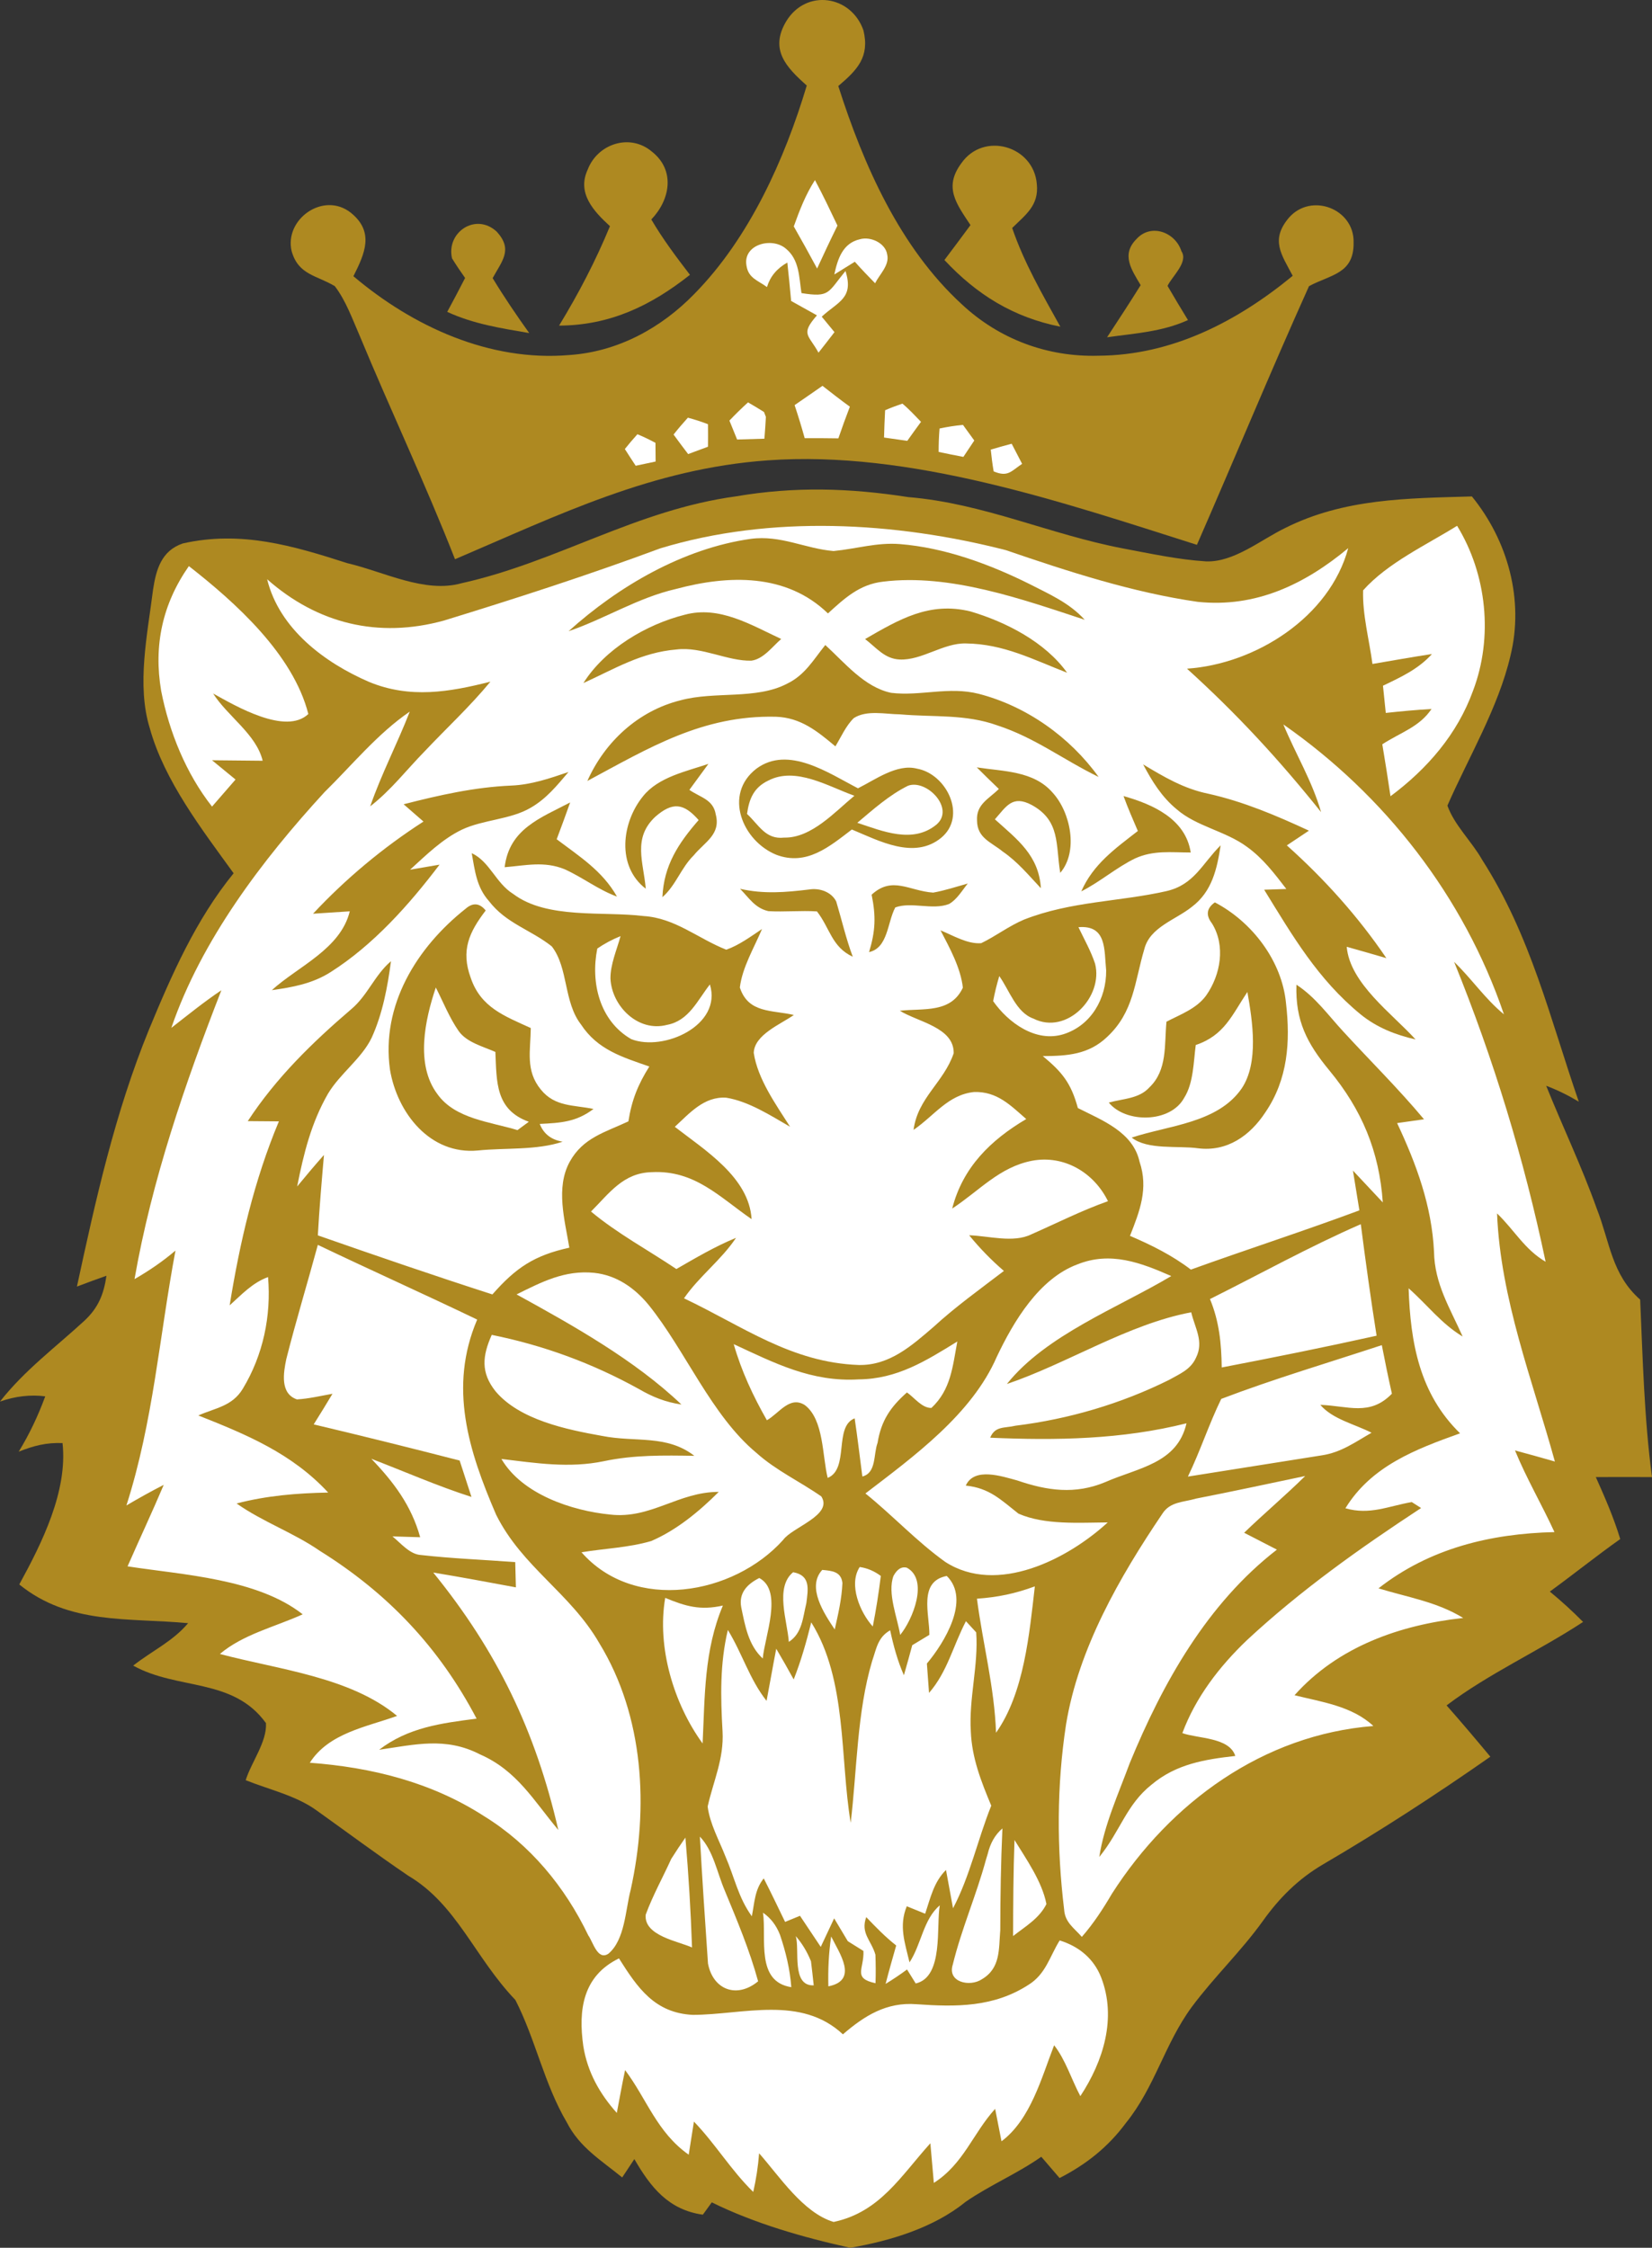 <svg xmlns="http://www.w3.org/2000/svg" viewBox="34.22 0.7 199.69 271.71">
    <rect x="34.22" y="0.7" width="199.69" height="271.71" fill="#333333" stroke="none"/>
    <path fill="#ae8921" d="M138.59 4.37c.78 3.23-.76 4.79-3.04 6.73 3.05 9.54 7.43 19.5 14.94 26.39 4.5 4.21 10.35 6.39 16.51 6.21 8.88-.05 16.76-4.13 23.48-9.66-1.37-2.6-2.72-4.33-.47-7.01 2.69-3.1 7.92-1.1 7.83 2.97.06 3.81-2.74 3.87-5.39 5.29-4.64 10.31-9.01 20.89-13.55 31.27-16.28-5.17-34.68-11.46-51.9-10.21-13.94 1-25.23 6.59-37.78 11.95-3.57-9.11-7.77-17.97-11.52-27.01-.88-2.01-1.67-4.25-3.01-6-2.22-1.33-4.41-1.35-5.22-4.24-.9-3.85 3.85-7.24 7.15-4.64 2.88 2.32 1.71 4.92.32 7.68 7.2 6.09 16.46 10.34 26.07 9.53 5.87-.39 11.13-3.25 15.18-7.43 6.61-6.74 10.87-16.21 13.55-25.15-2.48-2.21-4.53-4.34-2.48-7.77 2.41-3.96 7.85-3.15 9.33 1.1Z"/>
    <path fill="#ae8921" d="M113.01 19.02c2.86 2.25 2.24 5.8-.06 8.21 1.38 2.36 3.01 4.53 4.67 6.69-4.73 3.74-9.66 6.11-15.82 6.14 2.36-3.88 4.42-7.82 6.15-12.02-1.96-1.8-4.02-3.98-2.69-6.84 1.19-3.11 5.09-4.42 7.75-2.18Zm46.54 3.94c.26 2.59-1.36 3.69-2.98 5.3 1.45 4.24 3.66 8.03 5.82 11.93-5.67-1.13-10.1-3.87-14.01-8.06 1.06-1.4 2.11-2.81 3.15-4.22-1.69-2.57-3.27-4.55-1.11-7.47 2.69-3.87 8.76-2.12 9.13 2.52Z"/>
    <path fill="#fff" d="M132.73 22.47c.97 1.81 1.84 3.65 2.72 5.5-.85 1.72-1.66 3.45-2.46 5.19-.92-1.71-1.86-3.41-2.82-5.09.7-1.95 1.43-3.85 2.56-5.6Z"/>
    <path fill="#ae8921" d="M94.28 28.72c1.97 2.17.62 3.52-.51 5.6 1.38 2.28 2.87 4.47 4.42 6.64-3.41-.58-6.75-1.1-9.91-2.56.73-1.36 1.46-2.72 2.16-4.1-.55-.77-1.08-1.56-1.58-2.37-.73-3.16 2.89-5.59 5.42-3.21Z"/>
    <path fill="#fff" d="M138.17 29.62c1.29-.37 3.09.47 3.29 1.84.31 1.3-.92 2.39-1.46 3.48-.84-.85-1.66-1.71-2.45-2.6-.83.51-1.65 1.03-2.48 1.54.4-1.88 1.02-3.8 3.1-4.26Z"/>
    <path fill="#ae8921" d="M177.03 31.07c.87 1.31-1.14 3.04-1.68 4.19.8 1.38 1.63 2.76 2.47 4.13-3.15 1.43-6.41 1.6-9.78 2.08 1.37-2.09 2.74-4.18 4.06-6.3-1.09-1.85-2.39-3.68-.51-5.57 1.76-1.95 4.71-.83 5.44 1.47Z"/>
    <path fill="#fff" d="M129.23 30.77c1.63 1.35 1.57 3.43 1.87 5.36 3.47.55 3.16-.06 5.32-2.67 1.05 3.31-.91 3.7-2.87 5.52.52.62 1.03 1.25 1.54 1.87-.64.83-1.28 1.66-1.93 2.48-1.22-2.22-2.21-2.19-.19-4.51l-3.12-1.74c-.14-1.55-.29-3.1-.46-4.64-1.27.71-2.08 1.7-2.46 2.96-1.08-.8-2.23-1.06-2.47-2.55-.5-2.61 3.09-3.55 4.77-2.08Zm4.41 16.57c1.1.86 2.19 1.71 3.31 2.52-.49 1.27-.95 2.55-1.39 3.83-1.35-.02-2.71-.03-4.07-.02-.37-1.34-.78-2.67-1.22-4 1.13-.76 2.24-1.56 3.37-2.33Zm-9 2c.65.37 1.29.76 1.93 1.16l.23.6c-.05.88-.11 1.75-.18 2.63-1.1.03-2.2.06-3.3.1-.31-.76-.62-1.53-.93-2.29.72-.76 1.48-1.5 2.25-2.2Zm18.66.15c.81.67 1.52 1.45 2.25 2.2-.56.76-1.11 1.53-1.66 2.3-.94-.14-1.87-.27-2.81-.4.03-1.1.07-2.2.13-3.3.69-.3 1.39-.56 2.09-.8Zm-25.93 1.7c.82.22 1.63.48 2.43.79.01.91.01 1.82 0 2.72-.8.3-1.6.59-2.4.89-.59-.78-1.18-1.56-1.76-2.36.55-.7 1.13-1.38 1.73-2.04Zm30.42 1.31c.93-.2 1.88-.35 2.83-.44.46.63.92 1.26 1.37 1.89l-1.32 1.98c-1-.19-2-.39-2.99-.6 0-.95.03-1.89.11-2.83Zm-36.52.69c.75.31 1.47.66 2.18 1.04.01.75.02 1.5.02 2.26-.81.17-1.61.34-2.41.51-.44-.67-.88-1.34-1.31-2.02.49-.62 1-1.21 1.52-1.79Zm45.24 1.15 1.26 2.43c-1.34.89-1.71 1.64-3.44.91-.15-.87-.26-1.75-.35-2.63.84-.25 1.69-.49 2.53-.71Z"/>
    <path fill="#ae8921" d="M123.18 60.7c7.09-1.21 13.75-1.01 20.83.09 9.1.75 17.1 4.52 25.98 6.21 3.31.62 6.65 1.35 10.01 1.56 3.36.13 6.61-2.6 9.54-4.02 7.16-3.6 14.77-3.6 22.6-3.83 4.36 5.36 6.33 12.52 4.65 19.3-1.46 6.23-5.06 12.25-7.61 18.07.83 2.36 2.95 4.34 4.19 6.54 5.91 9.23 8.18 19.09 11.69 29.25-1.27-.76-2.56-1.4-3.94-1.92 2 4.97 4.32 9.81 6.12 14.87 1.59 4.05 1.78 7.92 5.24 10.98.31 7.08.49 14.4 1.43 21.45-2.26-.01-4.53-.01-6.79 0 1.1 2.46 2.17 4.91 2.95 7.49-2.89 2.05-5.64 4.26-8.51 6.35 1.41 1.16 2.74 2.37 4.02 3.67-5.38 3.53-11.38 6.22-16.5 10.09 1.8 2.04 3.55 4.11 5.29 6.2-6.59 4.61-13.36 9-20.3 13.06-2.95 1.75-5.22 4.02-7.2 6.8-2.63 3.67-5.91 6.78-8.59 10.39-3.28 4.46-4.45 9.68-7.96 14.02-2.15 2.91-4.81 5.02-8.02 6.66-.74-.86-1.47-1.71-2.21-2.57-2.93 2.06-6.25 3.44-9.18 5.47-3.81 3.11-9.14 4.72-13.92 5.53-5.6-1.23-11.55-2.93-16.73-5.49l-1.08 1.49c-4.15-.58-6.31-3.31-8.28-6.72l-1.47 2.22c-2.56-2.09-5.14-3.62-6.69-6.65-2.75-4.66-3.79-10.07-6.22-14.8-4.97-5.21-7.07-11.54-12.96-15.03-3.76-2.55-7.39-5.26-11.09-7.9-2.44-1.77-5.74-2.51-8.55-3.64.68-2.18 2.59-4.65 2.45-6.9-3.99-5.52-10.64-3.95-16.05-6.95 2.32-1.82 4.75-2.9 6.64-5.13-7.28-.68-14.36.22-20.41-4.68 2.73-4.99 5.87-11.27 5.23-17.09-1.95-.08-3.5.32-5.3 1.04 1.31-2.14 2.34-4.33 3.21-6.69-1.78-.23-3.61-.02-5.47.63 2.95-3.77 6.68-6.53 10.17-9.74 1.7-1.57 2.37-3.21 2.7-5.47-1.19.42-2.39.86-3.57 1.31 2.28-10.57 4.59-20.97 8.69-31.02 2.75-6.65 5.68-13.33 10.25-18.94-3.81-5.27-8.38-11.19-10.13-17.52-1.62-5.22-.28-11.39.39-16.76.37-2.44 1.01-4.71 3.6-5.59 7.03-1.58 13.28.26 19.9 2.39 4.41 1.03 9.34 3.67 13.79 2.42 11.6-2.58 21.09-8.86 33.17-10.5Z"/>
    <path fill="#fff" d="M155.8 67.2c7.5 2.57 15.33 5.12 23.19 6.25 7.02.74 12.95-2.12 18.2-6.49-2.24 8.34-11.2 14.01-19.49 14.57 6.04 5.47 11.12 10.98 16.21 17.34-1.09-3.78-3.06-6.99-4.56-10.6 12.3 8.58 21.82 20.82 26.66 35.04-2.29-1.88-3.89-4.29-6.02-6.34 4.78 11.76 8.45 23.82 11.06 36.25-2.54-1.48-3.8-3.86-5.87-5.84.42 10.35 4.27 20.12 6.99 29.99-1.6-.46-3.21-.91-4.82-1.34 1.39 3.39 3.24 6.54 4.77 9.87-7.73.18-15.11 1.97-21.27 6.8 3.59 1.1 7.06 1.63 10.24 3.58-7.66.83-15.15 3.47-20.39 9.34 3.29.82 6.96 1.31 9.53 3.72-13.32 1.05-24.54 9.24-31.6 20.27-1.08 1.84-2.23 3.61-3.64 5.22-.95-1.09-2.04-1.74-2.14-3.31-.9-7.42-.9-14.96.23-22.36 1.5-9.18 6.48-17.84 11.63-25.46.95-1.5 2.53-1.39 4.09-1.85 4.41-.86 8.8-1.81 13.19-2.73-2.39 2.36-4.96 4.52-7.38 6.86l3.96 2.04c-8.43 6.53-13.8 16.11-17.79 25.81-1.36 3.69-3.1 7.49-3.68 11.34 2.55-3.13 3.27-6.33 6.33-8.75 2.96-2.48 6.39-3.04 10.11-3.46-.73-2.27-4.49-2.08-6.4-2.76 1.61-4.34 4.5-8.08 7.82-11.25 6.49-6.03 13.65-11.11 21.04-15.96l-1.13-.72c-2.83.49-5.07 1.6-8.02.75 3.14-5.11 8.47-7.13 13.86-9.06-4.9-4.78-6-10.95-6.22-17.53 2.29 2.02 3.92 4.25 6.53 5.83-1.52-3.43-3.4-6.36-3.46-10.27-.27-5.53-2.13-10.57-4.46-15.53 1.08-.16 2.17-.31 3.25-.46-3.09-3.7-6.49-7.05-9.74-10.59-1.86-2.01-3.36-4.16-5.68-5.68-.14 4.35 1.27 7.08 3.96 10.34 3.94 4.76 6.05 9.78 6.48 15.98-1.21-1.28-2.4-2.57-3.61-3.85.26 1.61.52 3.21.78 4.81-6.75 2.51-13.6 4.72-20.37 7.16-2.27-1.73-4.75-2.96-7.36-4.08 1.18-2.99 2.25-5.72 1.16-8.95-.79-3.61-4.52-5.01-7.46-6.5-.82-3.01-1.89-4.34-4.24-6.28 2.94-.01 5.54-.18 7.77-2.31 3.25-3.02 3.32-6.65 4.5-10.61.67-2.68 3.77-3.53 5.76-5.13 2.44-1.85 3.03-4.58 3.47-7.43-2.25 2.23-3.18 4.76-6.56 5.54-5.68 1.29-11.55 1.21-17.23 3.45-1.84.78-3.37 1.98-5.15 2.84-1.65.14-3.42-.94-4.92-1.55 1.11 2.14 2.43 4.52 2.7 6.93-1.46 3.12-4.77 2.47-7.62 2.79 2.2 1.36 6.57 2.01 6.51 5.14-1.2 3.53-4.34 5.37-4.85 9.26 2.53-1.74 4.18-4.26 7.33-4.58 2.78-.07 4.36 1.59 6.29 3.27-4.3 2.54-7.67 5.83-8.95 10.82 3.29-2.16 5.71-5.02 9.66-5.78 3.87-.72 7.48 1.43 9.17 4.89-3.19 1.13-6.18 2.65-9.27 4.01-2.18 1.07-5.15.18-7.51.11 1.29 1.57 2.65 2.98 4.2 4.31-2.89 2.21-5.83 4.31-8.51 6.77-2.64 2.27-5.32 4.67-9.03 4.6-8.18-.29-14.04-4.7-21.13-8.06 1.85-2.68 4.48-4.6 6.29-7.31-2.53 1.04-4.85 2.41-7.21 3.77-3.44-2.31-7.16-4.31-10.32-6.95 2.22-2.22 3.9-4.69 7.36-4.76 5.18-.26 8.15 2.99 12.05 5.68-.3-5.05-5.66-8.35-9.28-11.16 1.79-1.65 3.54-3.7 6.22-3.52 2.71.44 5.35 2.15 7.71 3.51-1.7-2.68-3.91-5.75-4.39-8.93.08-2.2 3.24-3.45 4.85-4.58-2.67-.62-5.5-.18-6.53-3.32.3-2.45 1.73-4.81 2.68-7.07-1.35.9-2.78 1.96-4.32 2.5-3.48-1.38-6.18-3.83-10-4.07-4.87-.6-11.67.41-15.74-2.66-2.13-1.32-2.83-3.91-5.03-4.94.39 2.14.58 4.11 2.09 5.8 2.08 2.71 5.05 3.45 7.59 5.47 2.02 2.61 1.41 6.7 3.53 9.44 2.01 3.06 4.99 3.94 8.26 5.08-1.38 2.19-2.13 4.07-2.53 6.63-2.8 1.32-5.48 1.96-7.09 4.88-1.73 3.15-.6 7.05-.05 10.39-4.25.93-6.47 2.43-9.3 5.65-7.08-2.28-14.09-4.69-21.1-7.14.18-3.25.46-6.48.74-9.72-1.11 1.25-2.18 2.52-3.24 3.81.78-3.96 1.7-7.69 3.73-11.22 1.46-2.44 4.08-4.25 5.28-6.77 1.31-2.87 1.92-6.13 2.33-9.24-1.97 1.67-2.81 4.12-4.79 5.79-4.73 4.05-9.09 8.3-12.52 13.54 1.25.01 2.51.02 3.76.03-2.99 7.14-4.72 14.62-5.95 22.24 1.47-1.32 2.74-2.72 4.64-3.42.4 4.71-.6 9.44-3.05 13.5-1.27 2.11-3.28 2.31-5.38 3.23 5.86 2.32 11.32 4.59 15.7 9.32-3.76.07-7.43.37-11.07 1.32 3.16 2.23 6.85 3.51 10.05 5.72 8.23 5.13 14.44 11.68 18.96 20.29-4.28.55-8.25 1.06-11.78 3.76 4.31-.62 8.04-1.58 12.17.55 4.5 1.96 6.5 5.59 9.49 9.15-2.76-11.97-7.38-21.59-15.12-31.12 3.34.55 6.66 1.17 9.99 1.79-.03-1.02-.05-2.03-.08-3.05-3.79-.29-7.61-.43-11.39-.86-1.35-.07-2.45-1.44-3.45-2.25l3.35.1c-1.07-3.84-3.19-6.65-5.9-9.48 4.04 1.55 7.98 3.29 12.1 4.61-.47-1.47-.95-2.93-1.43-4.4-5.86-1.51-11.74-2.97-17.64-4.37.77-1.23 1.53-2.46 2.27-3.7-1.42.25-2.86.6-4.3.68-2.06-.71-1.63-3.22-1.28-4.89 1.17-4.62 2.56-9.19 3.81-13.79 6.4 3.06 12.87 5.96 19.26 9.03-3.49 8.19-1.03 15.88 2.29 23.59 3.16 6.34 8.97 9.45 12.48 15.54 5.4 8.83 5.98 19.9 3.78 29.82-.63 2.39-.68 6.01-2.68 7.7-1.32.88-1.87-1.43-2.44-2.21-2.81-5.86-7.03-10.98-12.59-14.41-6.37-4.11-13.58-5.9-21.07-6.46 2.29-3.59 6.83-4.32 10.55-5.66-5.69-4.73-14.4-5.61-21.42-7.49 2.83-2.38 6.55-3.23 10.01-4.79-5.52-4.33-14.47-4.76-21.17-5.8 1.44-3.29 2.97-6.54 4.37-9.85-1.53.78-3.03 1.62-4.51 2.49 3.25-10.15 3.98-20.44 5.93-30.81-1.55 1.32-3.18 2.43-4.95 3.45 2.08-11.92 6.11-23.66 10.5-34.92-2.1 1.41-4.06 3-6.05 4.55 3.63-10.6 10.99-20.3 18.51-28.49 3.34-3.28 6.43-7.09 10.31-9.74-1.5 3.87-3.42 7.52-4.78 11.45 2.51-1.95 4.37-4.39 6.57-6.64 2.67-2.83 5.48-5.42 7.96-8.43-5 1.27-9.72 2.07-14.67.03-5.39-2.33-10.85-6.42-12.32-12.41 6.09 5.38 13.44 7.17 21.35 5 8.79-2.7 17.54-5.53 26.16-8.73 13.37-4.07 28.37-3.22 41.78.21Z"/>
    <path fill="#fff" d="M210.35 64.26c3.6 5.87 4.38 13.47 1.93 19.93-1.9 5.26-5.54 9.45-9.98 12.76-.31-2.1-.64-4.19-.99-6.28 2.21-1.44 4.48-2.08 5.95-4.27-1.85.11-3.69.28-5.53.48-.11-1.1-.22-2.2-.34-3.29 2.17-1.04 4.28-2.01 5.92-3.83-2.41.36-4.8.8-7.19 1.2-.39-2.93-1.22-5.95-1.13-8.9 2.98-3.33 7.6-5.46 11.36-7.8Z"/>
    <path fill="#ae8921" d="M124.95 65.84c3.65-.49 6.58 1.18 10.03 1.47 2.78-.27 5.22-1.06 8.02-.84 5.42.43 10.85 2.43 15.69 4.84 2.42 1.24 4.78 2.26 6.65 4.31-7.53-2.48-16.31-5.61-24.37-4.61-2.85.32-4.66 2.01-6.67 3.84-5.03-4.87-12-4.66-18.35-2.96-4.64 1.06-8.56 3.59-13 5.11 6.05-5.45 13.85-10 22-11.16Z"/>
    <path fill="#fff" d="M57.05 69.13c5.67 4.43 12.61 10.68 14.44 17.88-2.72 2.59-8.78-.96-11.51-2.48 1.77 2.78 5.22 4.92 5.99 8.13-2.04-.01-4.08-.05-6.12-.06.94.78 1.89 1.56 2.84 2.33-.95 1.09-1.9 2.18-2.84 3.27-3.14-3.99-5.18-9.03-6.15-13.99-.93-5.5.16-10.51 3.35-15.08Z"/>
    <path fill="#ae8921" d="M151.53 74.61c4.29 1.27 9.03 3.7 11.68 7.41-4.11-1.59-7.66-3.48-12.22-3.54-2.74-.08-5.33 2.07-8.03 1.94-1.82-.08-2.81-1.44-4.17-2.47 4.11-2.37 7.78-4.56 12.74-3.34Zm-34.54.4c4.19-1.13 8 1.23 11.66 2.93-1.05.91-2.15 2.43-3.6 2.62-2.85.09-6.02-1.73-9.05-1.35-4.27.35-7.48 2.34-11.26 4.06 2.59-4.12 7.59-7.09 12.25-8.26Zm16.99 3.66c2.35 2.14 4.72 5.1 7.96 5.78 3.52.43 6.96-.8 10.59.12 5.77 1.49 11.02 5.22 14.49 10.05-4.22-2.05-7.71-4.76-12.23-6.23-3.86-1.39-7.67-.98-11.79-1.34-1.78-.02-4.01-.55-5.57.45-.96.93-1.54 2.29-2.23 3.42-2.18-1.83-4.2-3.48-7.19-3.58-8.86-.21-15.33 3.76-22.79 7.76 2.11-4.75 6.18-8.49 11.27-9.75 4.14-1.12 9.13-.05 12.86-2 2.18-1.05 3.17-2.87 4.63-4.68Z"/>
    <path fill="#ae8921" d="M137.93 95.99c2.09-1.04 4.71-2.99 7.11-2.38 3.59.62 6.12 5.75 2.94 8.37-3.26 2.66-7.5.36-10.79-1.01-2.71 2.07-5.47 4.43-9.12 3.06-4.12-1.67-6.44-7.31-2.42-10.41 3.86-2.86 8.75.55 12.28 2.37Zm-18.08-2.95c-.76 1.05-1.53 2.1-2.3 3.14 1.34.93 2.89 1.15 3.19 2.98.63 2.42-1.34 3.32-2.66 4.93-1.56 1.54-2.14 3.61-3.79 5.06.17-3.84 1.93-6.51 4.38-9.32-1.81-2.06-3.15-2.22-5.24-.4-2.76 2.59-1.43 5.47-1.15 8.7-3.57-2.73-2.91-8.02-.33-11.18 1.84-2.31 5.2-3 7.9-3.91Zm52.55.06c2.51 1.51 4.92 2.94 7.85 3.54 4.27.95 8.24 2.64 12.19 4.47-.89.59-1.78 1.19-2.67 1.78 4.52 4.04 8.63 8.61 12.03 13.63-1.6-.46-3.19-.93-4.79-1.37.38 4.43 5.53 8.11 8.32 11.2-2.44-.56-4.68-1.44-6.64-3.03-5.18-4.25-8.22-9.48-11.66-15.07l2.68-.09c-1.45-1.88-2.8-3.68-4.75-5.09-2.61-1.93-6.12-2.46-8.51-4.55-1.8-1.48-2.97-3.38-4.05-5.42Zm-69.46.92c-1.4 1.64-2.66 3.22-4.57 4.32-2.44 1.44-5.74 1.43-8.32 2.65-2.37 1.14-4.33 3.08-6.26 4.84l3.56-.61c-3.66 4.83-8.01 9.72-13.17 12.99-2.18 1.39-4.58 1.83-7.1 2.18 3.18-2.89 8.3-4.96 9.42-9.53-1.48.1-2.96.19-4.44.29 3.95-4.23 8.47-8 13.35-11.14-.8-.7-1.6-1.39-2.4-2.09 4.29-1.1 8.57-2.07 13.02-2.26 2.42-.1 4.64-.87 6.91-1.64Zm49.35-.56c3.21.5 6.88.4 9.18 3.07 2.16 2.36 3.13 7.1.91 9.68-.57-3.41.04-6.3-3.46-8.21-2.33-1.23-3.06.18-4.44 1.74 2.72 2.45 5.31 4.35 5.56 8.33-1.5-1.59-2.8-3.19-4.62-4.44-1.41-1.15-3.08-1.62-3.1-3.75-.11-1.96 1.42-2.6 2.64-3.81-.9-.86-1.79-1.73-2.67-2.61Z"/>
    <path fill="#fff" d="M127.08 95.06c3.32-1.73 7.26.71 10.42 1.83-2.35 1.94-5.2 5.13-8.49 5.06-2.25.26-3.05-1.52-4.49-2.86.25-1.84.83-3.2 2.56-4.03Zm16.9.62c2.25-.83 5.73 2.77 3.42 4.71-2.86 2.33-6.5.78-9.55-.23 1.91-1.61 3.88-3.37 6.13-4.48Z"/>
    <path fill="#ae8921" d="M170.03 96.93c3.52.99 7.51 2.76 8.12 6.82-2.37 0-4.49-.3-6.73.72-2.28 1.11-4.22 2.83-6.5 3.98 1.45-3.3 4.1-5.17 6.84-7.3-.6-1.4-1.21-2.79-1.73-4.22Zm-66.89.77c-.53 1.49-1.07 2.97-1.63 4.45 2.77 2.09 5.53 3.82 7.29 6.93-2.27-.83-4.16-2.33-6.34-3.31-2.46-1-4.69-.45-7.24-.24.56-4.63 4.32-5.95 7.92-7.83Zm43.88 10.9c1.4-.25 2.8-.71 4.18-1.1-.68.84-1.31 1.94-2.27 2.48-2.02.77-4.52-.31-6.49.41-.97 1.81-.87 4.89-3.17 5.4.78-2.57.84-4.33.31-6.94 2.5-2.3 4.53-.45 7.44-.25Zm-23.34-.46c2.86.65 5.48.43 8.36.08 1.24-.2 2.67.28 3.26 1.45.67 2.23 1.18 4.49 2 6.68-2.55-1.18-2.76-3.47-4.33-5.48-1.96-.12-3.92.08-5.87-.03-1.62-.37-2.33-1.59-3.42-2.7Zm-30.75 2.62c-2.01 2.63-3.02 4.83-1.81 8.14 1.22 3.6 4.1 4.62 7.26 6.07-.03 2.73-.67 5.14 1.21 7.43 1.7 2.11 3.95 1.85 6.37 2.35-2.07 1.57-3.94 1.69-6.5 1.81.48 1.21 1.4 1.92 2.77 2.15-3.18 1.06-6.91.72-10.24 1.06-5.79.55-9.76-4.55-10.63-9.77-1.09-7.79 3.23-14.77 9.14-19.45.88-.77 1.69-.7 2.43.21Zm88.14-.98c4.49 2.35 8.11 7.06 8.6 12.19.54 4.66.22 9.21-2.49 13.18-1.85 2.83-4.63 4.81-8.18 4.35-2.38-.33-6.09.23-7.98-1.29 4.47-1.48 10.37-1.74 13.28-5.92 2.11-3.12 1.32-8.18.7-11.68-1.87 2.8-2.77 5.24-6.24 6.41-.27 2.03-.27 4.6-1.39 6.37-1.66 3.08-7.09 3.1-9.12.59 1.7-.48 3.65-.45 4.9-1.83 2.21-2.11 1.8-5.15 2.07-7.95 1.7-.88 3.65-1.58 4.8-3.17 1.75-2.49 2.37-6.02.7-8.71-.77-.99-.65-1.84.35-2.54Z"/>
    <path fill="#fff" d="M164.58 112.78c3.45-.29 3.1 2.75 3.35 5.23.03 3.39-1.81 6.64-5.14 7.7-3.36 1.05-6.69-1.38-8.52-3.99.19-1.02.44-2.03.74-3.03 1.23 1.72 2.04 4.4 4.13 5.14 4.03 2.03 8.48-2.62 7.45-6.64-.5-1.52-1.32-2.96-2.01-4.41Zm-55.35 1.08c-.45 1.65-1.23 3.4-1.22 5.12.15 3.34 3.34 6.52 6.82 5.61 2.66-.49 3.68-2.95 5.2-4.89 1.52 4.95-5.61 8.14-9.51 6.61-3.83-2.21-4.93-6.85-4.1-10.95.87-.6 1.81-1.1 2.81-1.5Zm-22.33 6.21c.89 1.74 1.64 3.65 2.76 5.26.97 1.38 2.96 1.87 4.44 2.53.16 3.64 0 6.98 4.04 8.44-.45.34-.91.67-1.37 1.01-3.29-1.01-7.56-1.35-9.69-4.37-2.67-3.57-1.49-8.98-.18-12.87Zm111.81 28.61c.58 4.5 1.2 9 1.91 13.48-6.22 1.38-12.46 2.64-18.72 3.84-.04-2.91-.3-5.56-1.42-8.27 6.05-3.02 12.02-6.34 18.23-9.05Zm-34.26 4.86c4-1.61 7.66-.21 11.35 1.41-6.4 3.82-15.15 7.13-19.87 13.05 7.36-2.5 14.62-7.23 22.28-8.67.46 1.93 1.56 3.54.58 5.49-.64 1.44-1.98 1.96-3.27 2.69-5.8 2.88-12.13 4.74-18.55 5.53-1.32.32-2.46 0-3.06 1.45 8 .35 15.92.22 23.73-1.74-1.11 4.88-5.88 5.37-9.82 7.11-3.64 1.52-7.01 1.04-10.63-.2-1.83-.49-5.2-1.66-6.23.62 2.86.29 4.25 1.72 6.37 3.39 3.18 1.4 7.4 1.08 10.79 1.06-4.83 4.44-13.36 8.82-19.63 4.78-3.43-2.45-6.36-5.62-9.66-8.28 5.86-4.49 12.87-9.58 15.88-16.52 2.02-4.26 5.1-9.44 9.74-11.17Zm-58.42 1.02c2.7.28 4.89 1.81 6.58 3.86 4.47 5.53 7.58 13.36 13.05 17.91 2.39 2.14 5.24 3.44 7.84 5.26 1.45 2.27-3.52 3.71-4.62 5.26-6 6.68-17.99 8.76-24.37 1.49 2.78-.46 5.72-.56 8.43-1.36 3.07-1.32 5.81-3.59 8.16-5.94-4.88-.01-8.21 3.31-13.13 2.74-4.66-.46-10.64-2.46-13.14-6.72 4.18.5 8.18 1.14 12.38.27 3.64-.77 7.25-.71 10.94-.65-3.36-2.6-7.1-1.6-11.17-2.41-4.26-.76-9.96-1.93-12.87-5.4-1.8-2.27-1.58-4.27-.45-6.81 6.28 1.27 12.15 3.43 17.76 6.53 1.68.98 3.23 1.6 5.17 1.89-5.64-5.38-13.16-9.59-19.93-13.31 3.05-1.51 5.82-2.96 9.37-2.61Zm16.88 8.62c4.96 2.3 9.42 4.6 15.1 4.26 4.65-.04 8.12-2.23 11.93-4.58-.57 3.01-.76 5.81-3.13 8.03-1.14.04-2.08-1.27-2.96-1.87-1.99 1.75-3.12 3.42-3.55 6.09-.52 1.39-.12 3.63-1.84 4.07-.31-2.34-.58-4.69-.93-7.03-2.55.99-.62 6.12-3.26 7.2-.66-2.62-.45-7.05-2.76-8.8-1.83-1.17-3.12 1-4.59 1.83-1.67-2.93-3.08-5.95-4.01-9.2Zm78.34.12c.38 1.96.78 3.92 1.22 5.87-2.67 2.76-5.32 1.46-8.65 1.35 1.47 1.74 4.19 2.34 6.19 3.37-1.99 1.14-3.68 2.38-6 2.73-5.4.85-10.8 1.71-16.2 2.57 1.49-3.07 2.54-6.34 4.03-9.39 6.35-2.42 12.95-4.37 19.41-6.5Zm-67.64 27.17c1.13.11 2.28.17 2.44 1.58-.08 1.92-.51 3.75-.93 5.62-1.26-1.9-3.43-5.11-1.51-7.2Zm4.53-.35c.91.13 1.76.49 2.55 1.08-.25 2.05-.57 4.08-.97 6.11-1.53-1.68-2.97-5.07-1.58-7.19Zm5.69.08c2.69 1.45.71 6.31-.8 8.13-.34-2.12-1.57-5.05-.81-7.13.45-.83.99-1.16 1.61-1Zm-13.74.55c2.14.38 1.81 2.05 1.6 3.74-.43 1.74-.49 3.64-2.12 4.68-.16-2.47-1.72-6.59.52-8.42Z"/>
    <path fill="#fff" d="M148.66 191.2c2.93 2.87-.31 8.1-2.4 10.59l.26 3.55c2.23-2.58 2.86-5.59 4.46-8.67l1.24 1.35c.29 3.97-.9 7.98-.65 11.98.13 3.22 1.25 6.04 2.47 8.97-1.64 4.08-2.57 8.52-4.62 12.4-.28-1.54-.56-3.09-.85-4.63-1.49 1.48-1.87 3.37-2.52 5.29l-2.22-.9c-.98 2.38-.23 4.4.33 6.78 1.43-2.16 1.67-5.23 3.66-6.89-.46 2.51.5 8.66-2.91 9.44l-1.05-1.69c-.84.62-1.7 1.2-2.59 1.74.4-1.56.84-3.1 1.28-4.64-1.31-1.03-2.47-2.22-3.62-3.43-.72 1.97.62 2.81 1.11 4.55.04 1.15.05 2.29.01 3.44-2.81-.6-1.36-1.72-1.46-3.9-.63-.39-1.26-.79-1.89-1.18l-1.65-2.76-1.62 3.45c-.84-1.25-1.67-2.51-2.51-3.76-.6.25-1.2.5-1.8.74-.85-1.76-1.69-3.52-2.58-5.26-1.1 1.36-1.11 2.93-1.44 4.58-1.64-2.26-2.09-4.7-3.19-7.23-.76-1.95-1.89-3.96-2.15-6.04.7-3.12 1.98-5.76 1.8-9.07-.24-4.16-.33-8.19.64-12.27 1.75 2.85 2.62 5.96 4.68 8.57.4-2.09.76-4.2 1.17-6.3.72 1.22 1.43 2.46 2.11 3.71.89-2.25 1.54-4.56 2.12-6.9 4.35 6.93 3.46 16.44 4.77 24.23.76-6.38.76-13.41 2.59-19.55.52-1.49.67-2.87 2.18-3.72.4 1.87.89 3.68 1.66 5.43.35-1.21.68-2.41 1.01-3.63.69-.41 1.38-.83 2.07-1.25.03-2.48-1.37-6.46 2.1-7.12Z"/>
    <path fill="#fff" d="M126 191.45c2.91 1.56.64 7.12.42 9.73-1.75-1.62-2.13-3.95-2.6-6.18-.33-1.75.73-2.82 2.18-3.55Zm33.31 1.01c-.66 5.7-1.29 12.89-4.69 17.69-.2-5.53-1.6-10.75-2.31-16.2 2.51-.17 4.64-.62 7-1.49Zm-44.68 1.39c2.48 1.03 4.24 1.54 6.97.93-2.28 5.44-2.17 10.9-2.45 16.67-3.51-4.83-5.54-11.66-4.52-17.6Zm4.19 28.86c1.63 1.71 2.06 4.29 2.99 6.48 1.5 3.63 3.01 7.21 4.05 11.01-2.6 2.15-5.47.99-6.06-2.15-.35-5.11-.7-10.23-.98-15.34Zm36.57-.99c-.19 4.11-.25 8.18-.26 12.29-.19 2.31.05 4.6-2.22 5.94-1.45.97-4.21.37-3.52-1.77 1.05-4.3 2.85-8.4 4.01-12.68l.21-.69c.31-1.31.9-2.34 1.78-3.09Zm-38.32 1.11c.38 4.42.65 8.85.8 13.28-1.65-.75-5.84-1.41-5.6-3.96.85-2.32 2.07-4.5 3.09-6.75.55-.87 1.12-1.73 1.71-2.57Zm39.78.29c1.44 2.34 3.33 5.02 3.86 7.74-.86 1.74-2.55 2.71-4.03 3.87.01-3.87.03-7.75.17-11.61Zm-30.4 8.79c.91.62 1.6 1.51 2.05 2.66.7 2.07 1.21 4.16 1.37 6.34-4.33-.67-2.98-5.89-3.42-9Z"/>
    <path fill="#fff" d="M162.31 235.26c2.3.71 4.12 2.18 5.01 4.46 1.91 4.91.27 10.14-2.51 14.36-1.08-2.02-1.77-4.36-3.17-6.15-1.52 3.92-2.85 8.98-6.36 11.61-.25-1.31-.51-2.61-.77-3.92-2.7 2.98-3.81 6.65-7.41 8.95-.14-1.6-.28-3.19-.42-4.79-3.55 3.92-6.08 8.32-11.69 9.51-3.68-1.09-6.57-5.54-9.01-8.3-.12 1.59-.36 3.14-.71 4.67-2.68-2.61-4.58-5.82-7.17-8.5-.21 1.34-.42 2.67-.63 4-3.84-2.7-5.06-6.72-7.69-10.23-.36 1.72-.68 3.45-1 5.18-2.08-2.32-3.55-4.95-4.05-8.07-.63-4.41-.05-8.49 4.31-10.61 2.25 3.56 4.31 6.6 8.93 6.83 6.12-.03 13.06-2.39 18.14 2.35 2.61-2.25 5.27-3.92 8.88-3.64 4.83.34 9.36.38 13.59-2.37 2.06-1.3 2.51-3.36 3.73-5.34Z"/>
    <path fill="#fff" d="M130.41 234.74c.77.88 1.38 1.9 1.84 3.04.12.97.23 1.94.33 2.91-2.73.1-1.67-4.33-2.17-5.95Zm4.28.04c.99 2.02 3.35 5.3-.34 6.03-.05-2.03.04-4.02.34-6.03Z"/>
</svg>